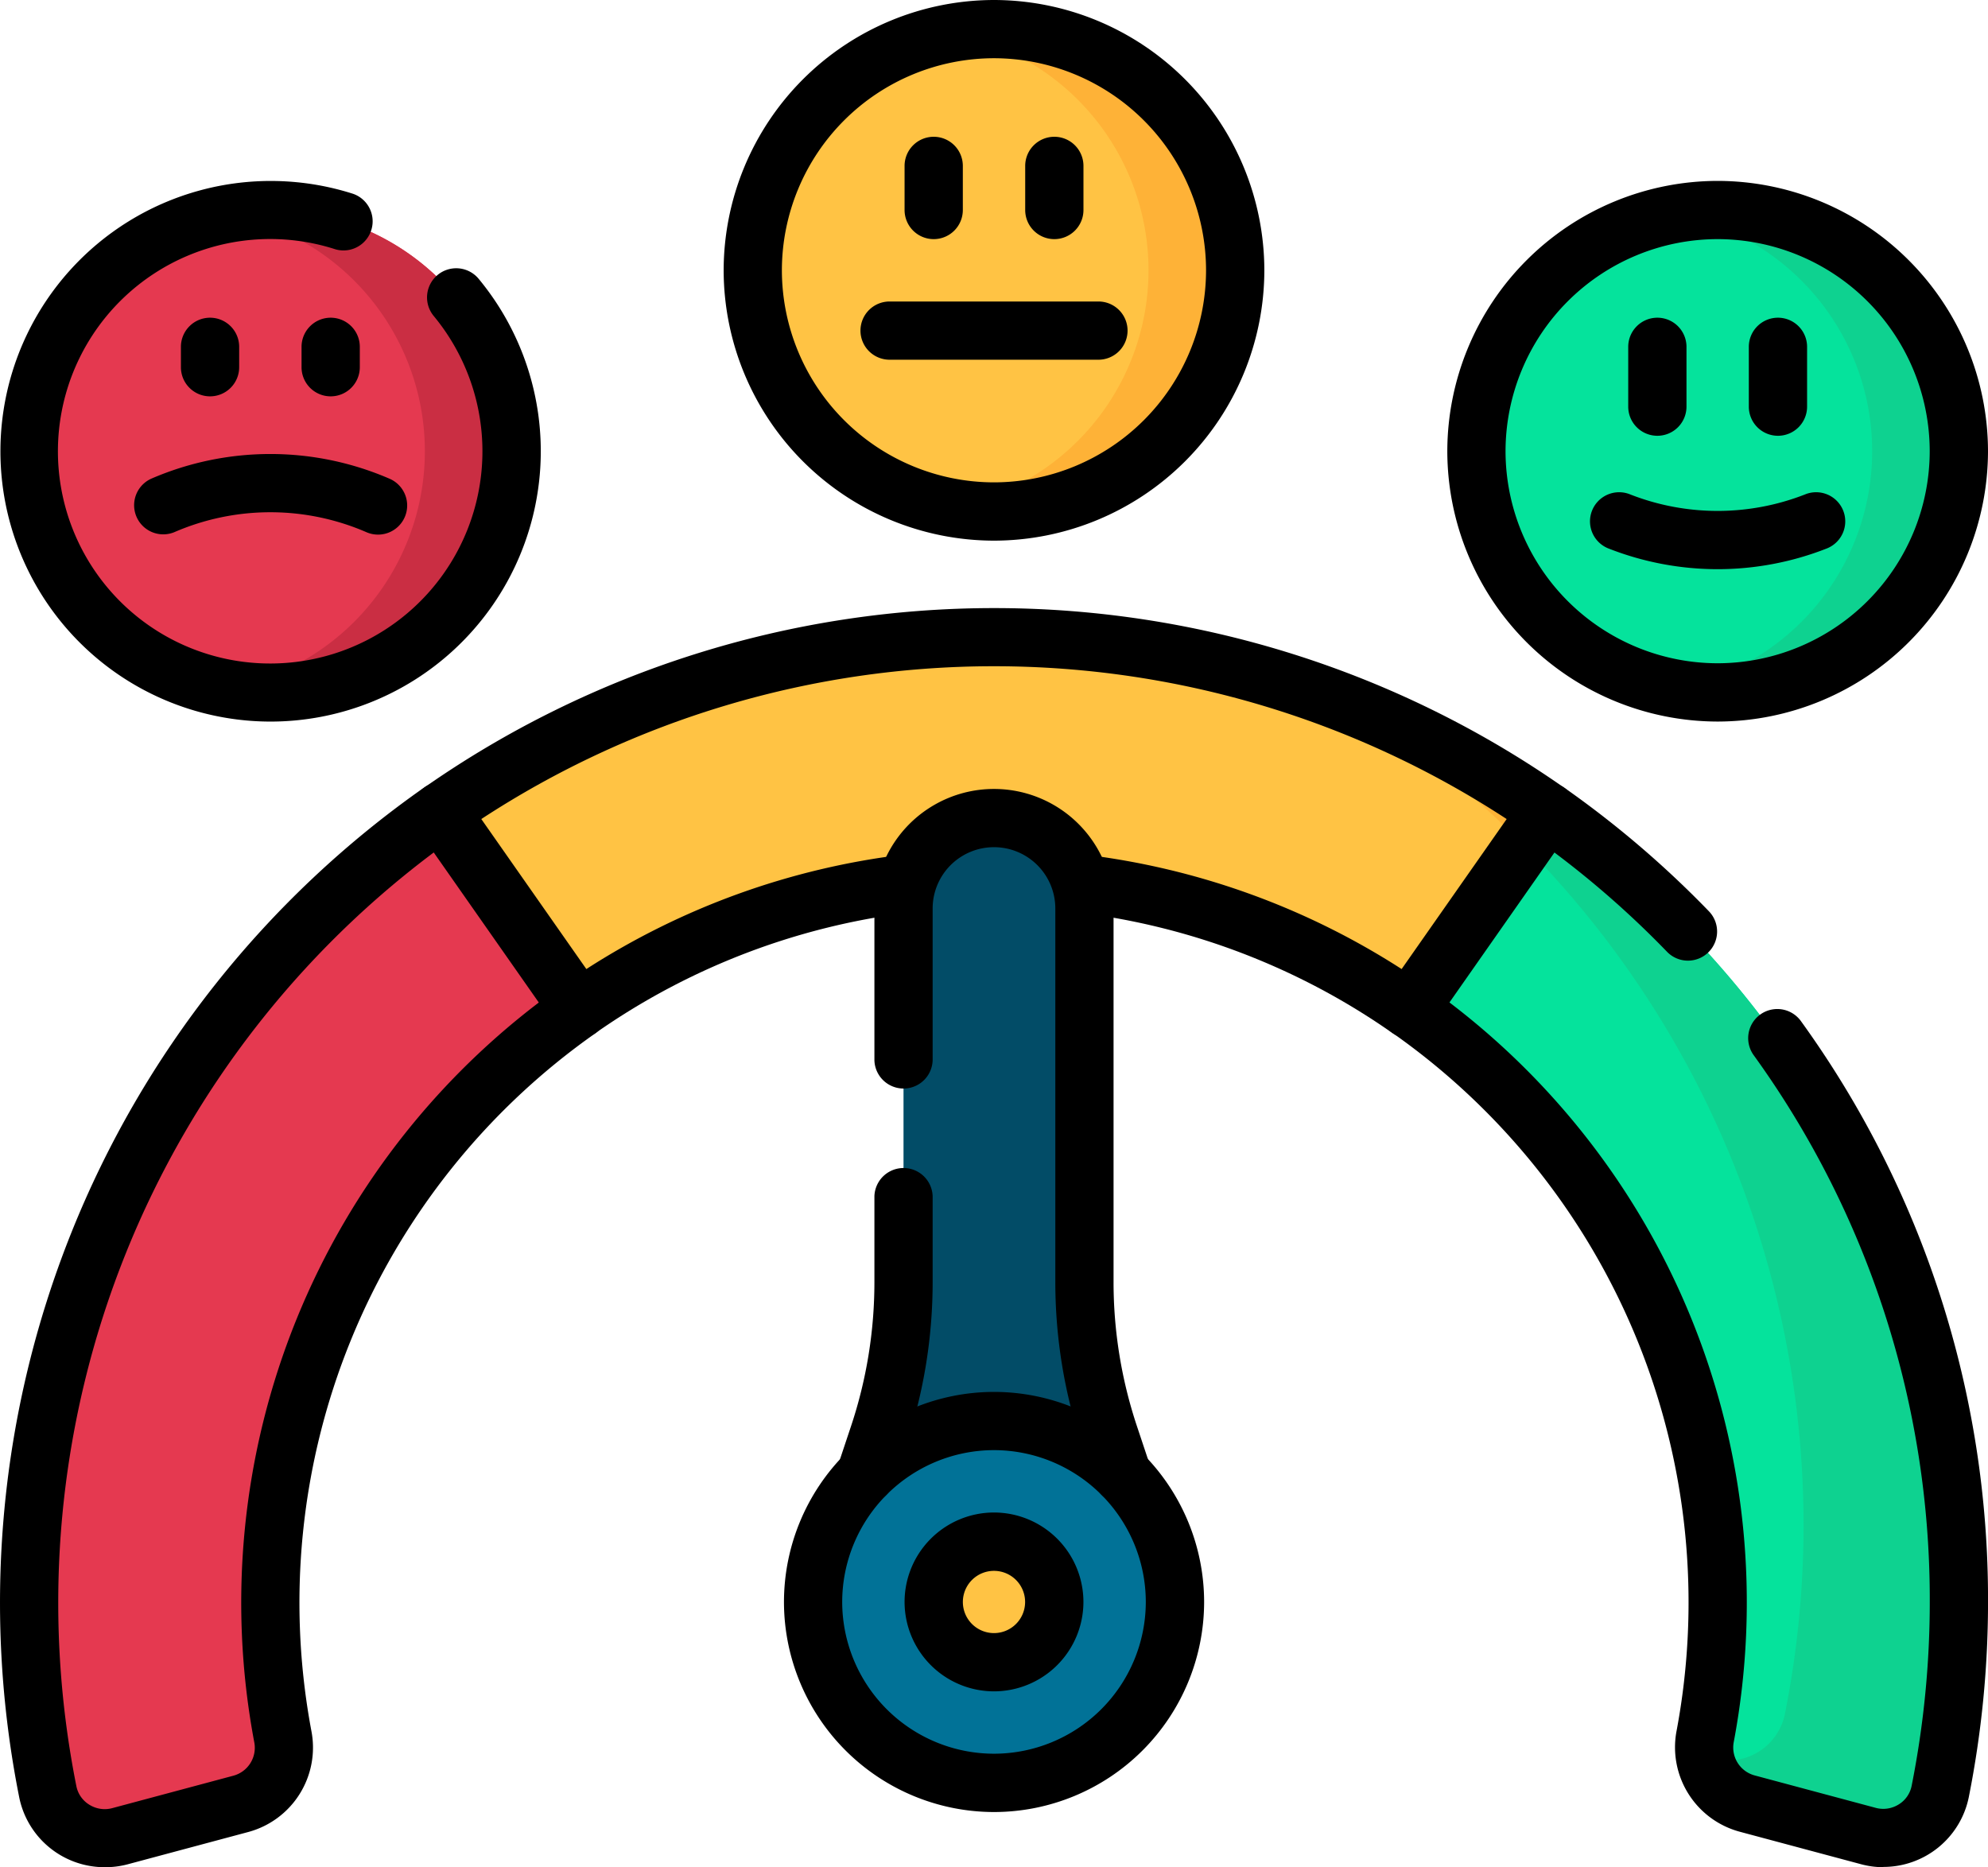 <svg xmlns="http://www.w3.org/2000/svg" width="63.877" height="60" viewBox="0 0 63.877 60"><g transform="translate(0 -15.532)"><path d="M8.687 67.007a23.357 23.357 0 00.406 4.347 1.864 1.864 0 01-1.358 2.139l-3.883 1.04a1.867 1.867 0 01-2.316-1.428 31.055 31.055 0 0112.62-31.5l4.22 2.146.227 4.2a23.217 23.217 0 00-9.916 19.056z" fill="#e53950"/><path d="M62.941 67.007a31.122 31.122 0 01-.6 6.1 1.867 1.867 0 01-2.317 1.427l-3.882-1.04a1.864 1.864 0 01-1.357-2.139 23.29 23.29 0 00-9.509-23.394l.226-4.2 4.22-2.146a30.964 30.964 0 0113.219 25.392z" fill="#05e39c"/><path d="M49.722 41.61l-4.446 6.35a23.257 23.257 0 00-26.675 0l-4.446-6.35a31.013 31.013 0 0135.567 0z" fill="#ffc344"/><path d="M49.723 41.61l-1.22.62a31.057 31.057 0 018.848 28.38 1.867 1.867 0 01-2.317 1.427l-.261-.07a1.874 1.874 0 001.369 1.525l3.882 1.04a1.867 1.867 0 002.317-1.427 31.056 31.056 0 00-12.619-31.5z" fill="#0ed290"/><path d="M48.966 42.689l.756-1.079a30.926 30.926 0 00-6.481-3.48 31.116 31.116 0 015.725 4.559z" fill="#feb237"/><path d="M35.645 61.658l1.137 3.412h-9.688l1.137-3.412a15.593 15.593 0 00.8-4.931v-12a2.907 2.907 0 012.907-2.907 2.906 2.906 0 012.907 2.907v12a15.586 15.586 0 00.8 4.931z" fill="#024c67"/><circle cx="7.751" cy="7.751" r="7.751" transform="translate(24.188 16.468)" fill="#ffc344"/><circle cx="7.751" cy="7.751" r="7.751" transform="translate(.936 22.281)" fill="#e53950"/><circle cx="7.751" cy="7.751" r="7.751" transform="translate(47.44 22.281)" fill="#05e39c"/><circle cx="5.813" cy="5.813" r="5.813" transform="translate(26.126 61.195)" fill="#017297"/><path d="M31.939 16.468a7.785 7.785 0 00-1.393.125 7.752 7.752 0 010 15.251 7.751 7.751 0 101.393-15.376z" fill="#feb237"/><path d="M8.687 22.281a7.785 7.785 0 00-1.393.125 7.752 7.752 0 010 15.251 7.751 7.751 0 101.393-15.376z" fill="#ca2e43"/><path d="M55.191 22.281a7.784 7.784 0 00-1.393.125 7.752 7.752 0 010 15.251 7.751 7.751 0 101.393-15.376z" fill="#0ed290"/><path d="M31.939 60.259a6.756 6.756 0 016.751 6.749 6.756 6.756 0 01-6.751 6.751 6.756 6.756 0 01-6.749-6.751 6.756 6.756 0 016.749-6.749zm0 11.626a4.883 4.883 0 004.877-4.877 4.883 4.883 0 00-4.877-4.878 4.883 4.883 0 00-4.878 4.878 4.883 4.883 0 004.878 4.877zm-28.57 3.647a2.8 2.8 0 01-2.751-2.243 31.99 31.99 0 0113-32.444.936.936 0 111.075 1.532 30.119 30.119 0 00-12.24 30.546.906.906 0 00.416.6.933.933 0 00.741.11l3.883-1.04a.93.93 0 00.68-1.061 24.225 24.225 0 019.891-24.334.936.936 0 011.074 1.532 22.354 22.354 0 00-9.127 22.454 2.809 2.809 0 01-2.035 3.217l-3.883 1.04a2.8 2.8 0 01-.724.091zm57.139 0a2.8 2.8 0 01-.725-.1l-3.882-1.04a2.81 2.81 0 01-2.035-3.217 22.354 22.354 0 00-9.127-22.454.936.936 0 111.075-1.532 24.225 24.225 0 019.891 24.334.93.93 0 00.68 1.061l3.882 1.04a.934.934 0 00.742-.11.906.906 0 00.415-.6 30.279 30.279 0 00.582-5.915 29.849 29.849 0 00-5.667-17.573.936.936 0 011.518-1.095 31.709 31.709 0 016.021 18.668 32.156 32.156 0 01-.618 6.281 2.8 2.8 0 01-2.751 2.243zm-6.271-29.131a.933.933 0 01-.673-.285 30.3 30.3 0 00-4.376-3.74.936.936 0 011.075-1.532 32.175 32.175 0 014.647 3.971.936.936 0 01-.673 1.586zM31.938 15.532a8.7 8.7 0 018.687 8.686 8.7 8.7 0 01-8.687 8.687 8.7 8.7 0 01-8.686-8.687 8.7 8.7 0 018.686-8.686zm0 15.5a6.823 6.823 0 006.814-6.814 6.823 6.823 0 00-6.814-6.815 6.823 6.823 0 00-6.815 6.815 6.823 6.823 0 006.815 6.814zM8.686 38.719a8.686 8.686 0 112.657-16.96.936.936 0 01-.572 1.782 6.82 6.82 0 103.157 2.135.937.937 0 011.439-1.2 8.687 8.687 0 01-6.681 14.243zM55.19 21.345a8.7 8.7 0 018.687 8.686 8.7 8.7 0 01-8.687 8.687 8.7 8.7 0 01-8.686-8.687 8.7 8.7 0 018.686-8.686zm0 15.5a6.823 6.823 0 006.814-6.814 6.823 6.823 0 00-6.814-6.815 6.823 6.823 0 00-6.815 6.815 6.823 6.823 0 006.815 6.814z"/><path d="M27.814 63.848a.936.936 0 01-.888-1.232l.418-1.254a14.632 14.632 0 00.752-4.636V53.97a.936.936 0 011.871 0v2.756a16.5 16.5 0 01-.848 5.227l-.418 1.254a.936.936 0 01-.887.641zm8.249-.001a.936.936 0 01-.888-.64l-.418-1.254a16.5 16.5 0 01-.848-5.227v-12a1.971 1.971 0 00-3.942 0v4.879a.936.936 0 01-1.871 0v-4.879a3.842 3.842 0 117.684 0v12a14.632 14.632 0 00.752 4.636l.418 1.254a.936.936 0 01-.888 1.232z"/><path d="M45.276 48.896a.936.936 0 01-.538-.17 22.281 22.281 0 00-10.117-3.875.936.936 0 01.223-1.858 24.164 24.164 0 0110.192 3.678l3.375-4.82a30.085 30.085 0 00-32.946 0l3.375 4.82a24.16 24.16 0 0110.192-3.678.936.936 0 01.222 1.858 22.279 22.279 0 00-10.116 3.875.936.936 0 01-1.3-.229l-4.446-6.35a.936.936 0 01.229-1.3 31.949 31.949 0 0136.642 0 .936.936 0 01.229 1.3l-4.446 6.35a.936.936 0 01-.766.4z"/><circle cx="1.938" cy="1.938" r="1.938" transform="translate(30.001 65.07)" fill="#ffc344"/><path d="M31.938 64.134a2.877 2.877 0 012.874 2.873 2.877 2.877 0 01-2.874 2.874 2.877 2.877 0 01-2.873-2.874 2.877 2.877 0 012.873-2.873zm0 3.875a1 1 0 001-1 1 1 0 00-1-1 1 1 0 00-1 1 1 1 0 001 1zm-1.937-44.793a.936.936 0 01-.936-.936v-1.417a.936.936 0 01.936-.936.936.936 0 01.936.936v1.418a.936.936 0 01-.936.935zm3.876 0a.936.936 0 01-.936-.936v-1.417a.936.936 0 01.936-.936.936.936 0 01.936.936v1.418a.936.936 0 01-.936.935zm1.417 3.875h-6.71a.936.936 0 01-.936-.935.936.936 0 01.936-.936h6.71a.936.936 0 01.936.936.936.936 0 01-.936.935zM6.749 28.268a.936.936 0 01-.936-.936v-.656a.936.936 0 01.936-.935.936.936 0 01.936.936v.656a.936.936 0 01-.936.935zm3.876 0a.936.936 0 01-.936-.936v-.656a.936.936 0 01.936-.935.936.936 0 01.936.936v.656a.936.936 0 01-.936.935zm1.521 4.443a.933.933 0 01-.373-.078 7.753 7.753 0 00-6.173 0 .936.936 0 01-.747-1.716 9.63 9.63 0 017.668 0 .936.936 0 01-.374 1.794zm44.982-3.176a.936.936 0 01-.936-.935v-1.923a.936.936 0 01.936-.936.936.936 0 01.936.936V28.6a.936.936 0 01-.936.935zm-3.875 0a.936.936 0 01-.936-.936v-1.922a.936.936 0 01.936-.936.936.936 0 01.936.936v1.922a.936.936 0 01-.936.936zm1.937 4.287a9.593 9.593 0 01-3.485-.657.936.936 0 11.679-1.744 7.709 7.709 0 005.611 0 .936.936 0 11.679 1.744 9.593 9.593 0 01-3.484.657z"/></g></svg>